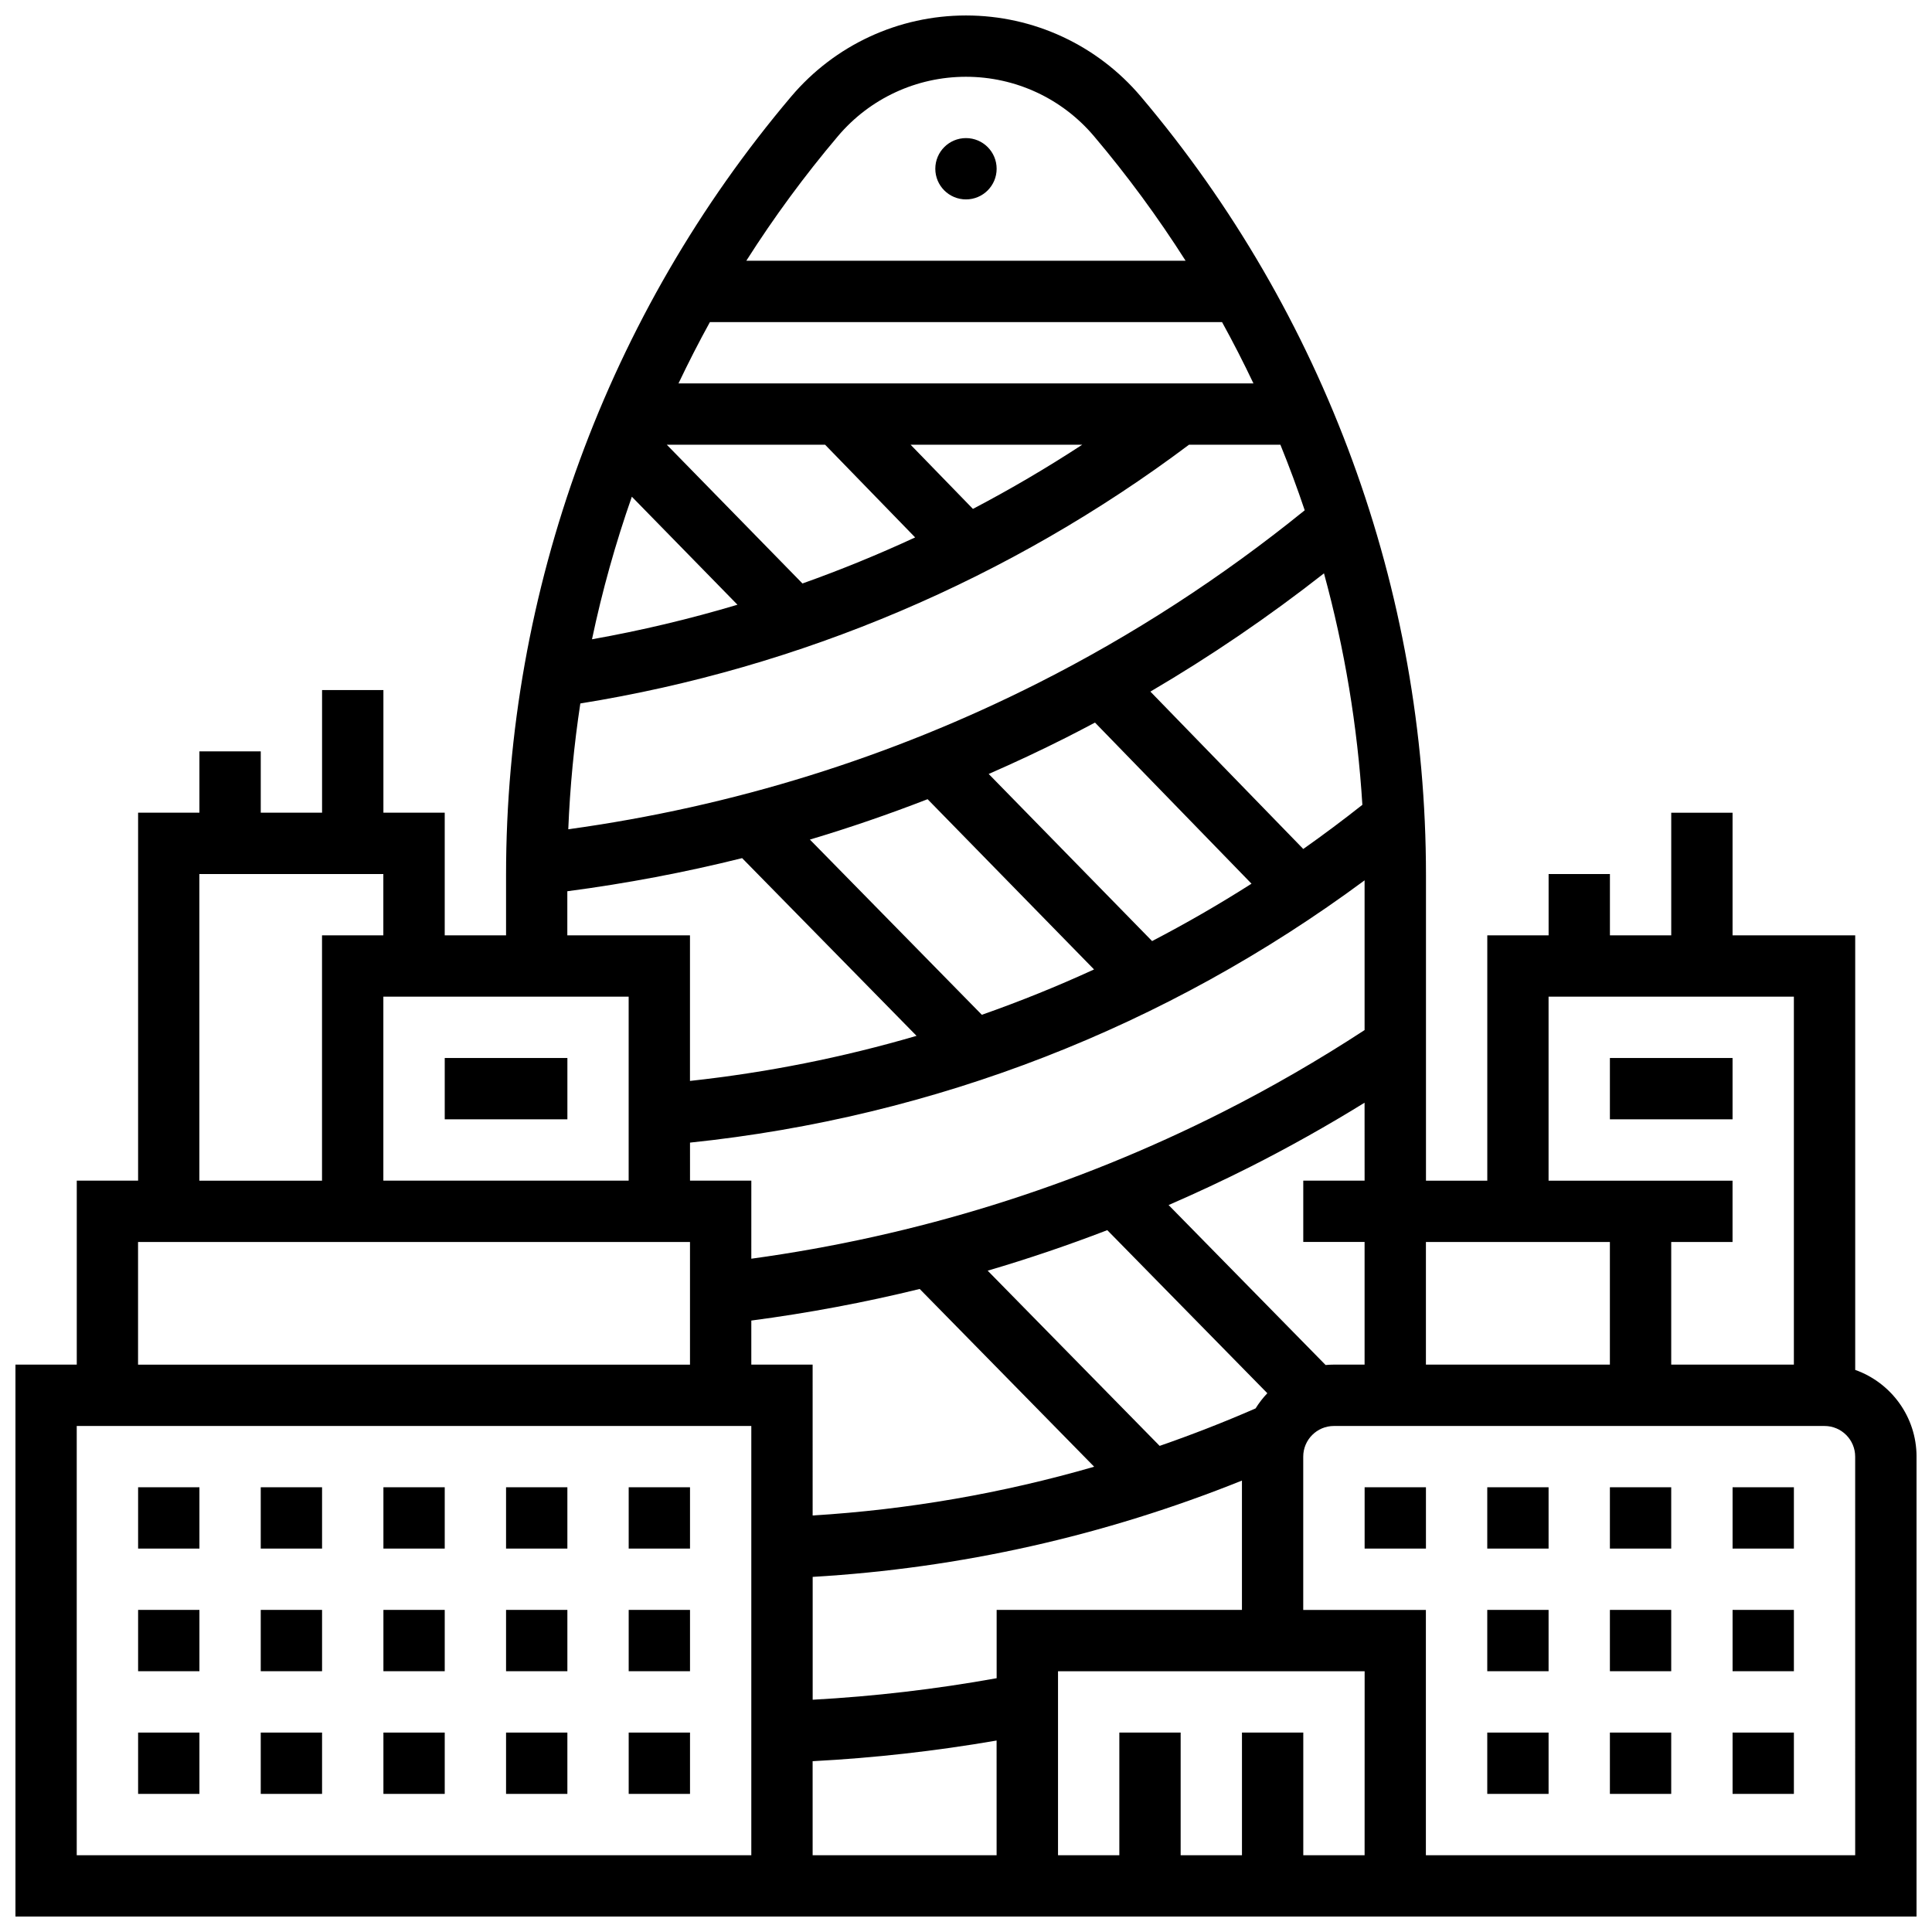 <?xml version="1.0" encoding="UTF-8"?>
<!-- Uploaded to: SVG Repo, www.svgrepo.com, Generator: SVG Repo Mixer Tools -->
<svg width="800px" height="800px" version="1.1" viewBox="144 144 512 512" xmlns="http://www.w3.org/2000/svg">
 <defs>
  <clipPath id="a">
   <path d="m148.09 148.09h503.81v503.81h-503.81z"/>
  </clipPath>
 </defs>
 <path d="m570.64 538.14h16.25v16.25h-16.25z"/>
 <path d="m603.15 538.14h16.25v16.25h-16.25z"/>
 <path d="m505.64 538.14h16.25v16.25h-16.25z"/>
 <path d="m538.14 538.14h16.25v16.25h-16.25z"/>
 <g clip-path="url(#a)">
  <path d="m635.65 507.04v-115.16h-32.504v-32.504h-16.25v32.504h-16.25v-16.25h-16.25v16.25h-16.25v65.008h-16.25v-81.02c0-75.438-26.836-148.7-75.562-206.28-11.562-13.656-28.449-21.488-46.336-21.488s-34.773 7.832-46.328 21.484c-48.727 57.59-75.562 130.85-75.562 206.28v16.012h-16.254v-32.504h-16.25v-32.504h-16.254v32.504h-16.25v-16.25h-16.254v16.25h-16.25v97.512h-16.254v48.754l-16.25 0.004v146.27h503.81v-121.89c0-10.594-6.793-19.629-16.25-22.98zm-81.262-98.91h65.008v97.512h-32.504v-32.504h16.25v-16.25h-48.754zm-32.504 97.512v-32.504h48.754v32.504zm-32.504-48.758v16.25h16.25v32.504h-8.125c-0.742 0-1.477 0.039-2.207 0.105l-41.605-42.391c7.285-3.168 14.496-6.527 21.613-10.121 10.281-5.195 20.43-10.895 30.32-17l0.008 20.652zm16.254 178.77h-16.25v-32.504h-16.25v32.504h-16.25v-32.504h-16.25v32.504h-16.25v-48.754h81.258zm-97.512-65.008v18.098c-16.133 2.902-32.473 4.816-48.754 5.703v-32.555c39.09-2.289 77.262-10.867 113.76-25.523v34.277zm-81.262-123.84c64.902-6.754 126.25-30.637 178.77-69.504v39.68c-12.156 7.941-24.797 15.25-37.652 21.742-39.191 19.805-81.156 32.855-124.87 38.848l0.004-20.691h-16.25zm149.32-201.2h-152.37c2.613-5.492 5.383-10.918 8.324-16.25h135.72c2.941 5.332 5.711 10.758 8.324 16.25zm-119.52 53.023-35.953-36.773h41.953l23.863 24.566c-9.766 4.527-19.73 8.598-29.863 12.207zm45.176-19.766-16.52-17.008h45.488c-9.387 6.137-19.059 11.812-28.969 17.008zm-62.398 25.398c-12.652 3.777-25.523 6.84-38.551 9.156 2.703-12.824 6.231-25.445 10.559-37.785zm-41.641 26.164c58.316-9.363 113.91-32.992 161.3-68.566h24.223c2.324 5.727 4.477 11.516 6.445 17.371-21.934 17.773-45.645 33.145-70.555 45.73-39.102 19.758-80.98 32.793-124.61 38.805 0.453-11.203 1.523-22.332 3.195-33.34zm151.52 62.969-43.301-44.285c6.918-3.027 13.766-6.231 20.531-9.648 2.559-1.293 5.102-2.625 7.637-3.973l41.48 42.699c-8.582 5.469-17.371 10.539-26.348 15.207zm40.066-24.406-40.516-41.707c15.961-9.363 31.348-19.836 46.004-31.336 5.461 19.961 8.887 40.516 10.172 61.344-5.129 4.055-10.352 7.953-15.66 11.699zm-99.559-13.191 44.113 45.117c-9.727 4.465-19.648 8.473-29.738 12.016l-45.57-46.43c10.543-3.141 20.941-6.727 31.195-10.703zm86.918 161.45c-8.379 3.656-16.859 6.957-25.422 9.93l-45.574-46.434c10.711-3.144 21.281-6.731 31.699-10.738l42.414 43.215c-1.172 1.23-2.219 2.578-3.117 4.027zm-166.14-60.363h-65.008v-48.754h65.008zm32.504 37.078c15.086-1.988 29.973-4.781 44.625-8.371l46.238 47.109c-24.316 7.031-49.262 11.367-74.609 12.922l-0.004-39.98h-16.25zm22.961-313.88c8.457-9.996 20.824-15.734 33.922-15.734s25.461 5.734 33.922 15.734c8.875 10.488 16.977 21.527 24.289 33.023h-116.42c7.309-11.496 15.414-22.535 24.289-33.023zm-71.719 200.11c15.668-2.062 31.129-4.988 46.324-8.777l46.223 47.094c-19.52 5.715-39.594 9.723-60.043 11.949v-38.578h-32.504zm-97.512-4.562h48.754v16.25h-16.25v65.008h-32.504zm-16.25 97.512h146.27v32.504h-146.27zm162.52 162.52h-178.77v-113.77h178.77zm16.25-24.93c16.277-0.848 32.609-2.688 48.754-5.473l0.004 30.402h-48.754zm276.29 24.93h-113.77v-65.008h-32.504v-40.629c0-4.481 3.644-8.125 8.125-8.125h130.02c4.481 0 8.125 3.644 8.125 8.125z"/>
 </g>
 <path d="m180.6 538.14h16.25v16.25h-16.25z"/>
 <path d="m213.1 538.14h16.25v16.25h-16.25z"/>
 <path d="m245.61 538.14h16.25v16.25h-16.25z"/>
 <path d="m310.61 538.14h16.25v16.25h-16.25z"/>
 <path d="m278.11 538.14h16.25v16.25h-16.25z"/>
 <path d="m570.64 570.64h16.25v16.25h-16.25z"/>
 <path d="m538.14 570.64h16.25v16.25h-16.25z"/>
 <path d="m603.15 570.64h16.25v16.25h-16.25z"/>
 <path d="m570.64 603.15h16.25v16.25h-16.25z"/>
 <path d="m538.14 603.15h16.25v16.25h-16.25z"/>
 <path d="m603.15 603.15h16.25v16.25h-16.25z"/>
 <path d="m570.64 424.38h32.504v16.25h-32.504z"/>
 <path d="m310.61 570.64h16.25v16.25h-16.25z"/>
 <path d="m213.1 570.64h16.25v16.25h-16.25z"/>
 <path d="m278.11 570.64h16.25v16.25h-16.25z"/>
 <path d="m245.61 570.64h16.25v16.25h-16.25z"/>
 <path d="m180.6 570.64h16.25v16.25h-16.25z"/>
 <path d="m278.11 603.15h16.25v16.25h-16.25z"/>
 <path d="m180.6 603.15h16.25v16.25h-16.25z"/>
 <path d="m245.61 603.15h16.25v16.25h-16.25z"/>
 <path d="m310.61 603.15h16.25v16.25h-16.25z"/>
 <path d="m213.1 603.15h16.25v16.25h-16.25z"/>
 <path d="m261.86 424.38h32.504v16.25h-32.504z"/>
 <path d="m408.12 188.72c0 4.488-3.637 8.125-8.125 8.125s-8.129-3.637-8.129-8.125c0-4.488 3.641-8.125 8.129-8.125s8.125 3.637 8.125 8.125"/>
</svg>